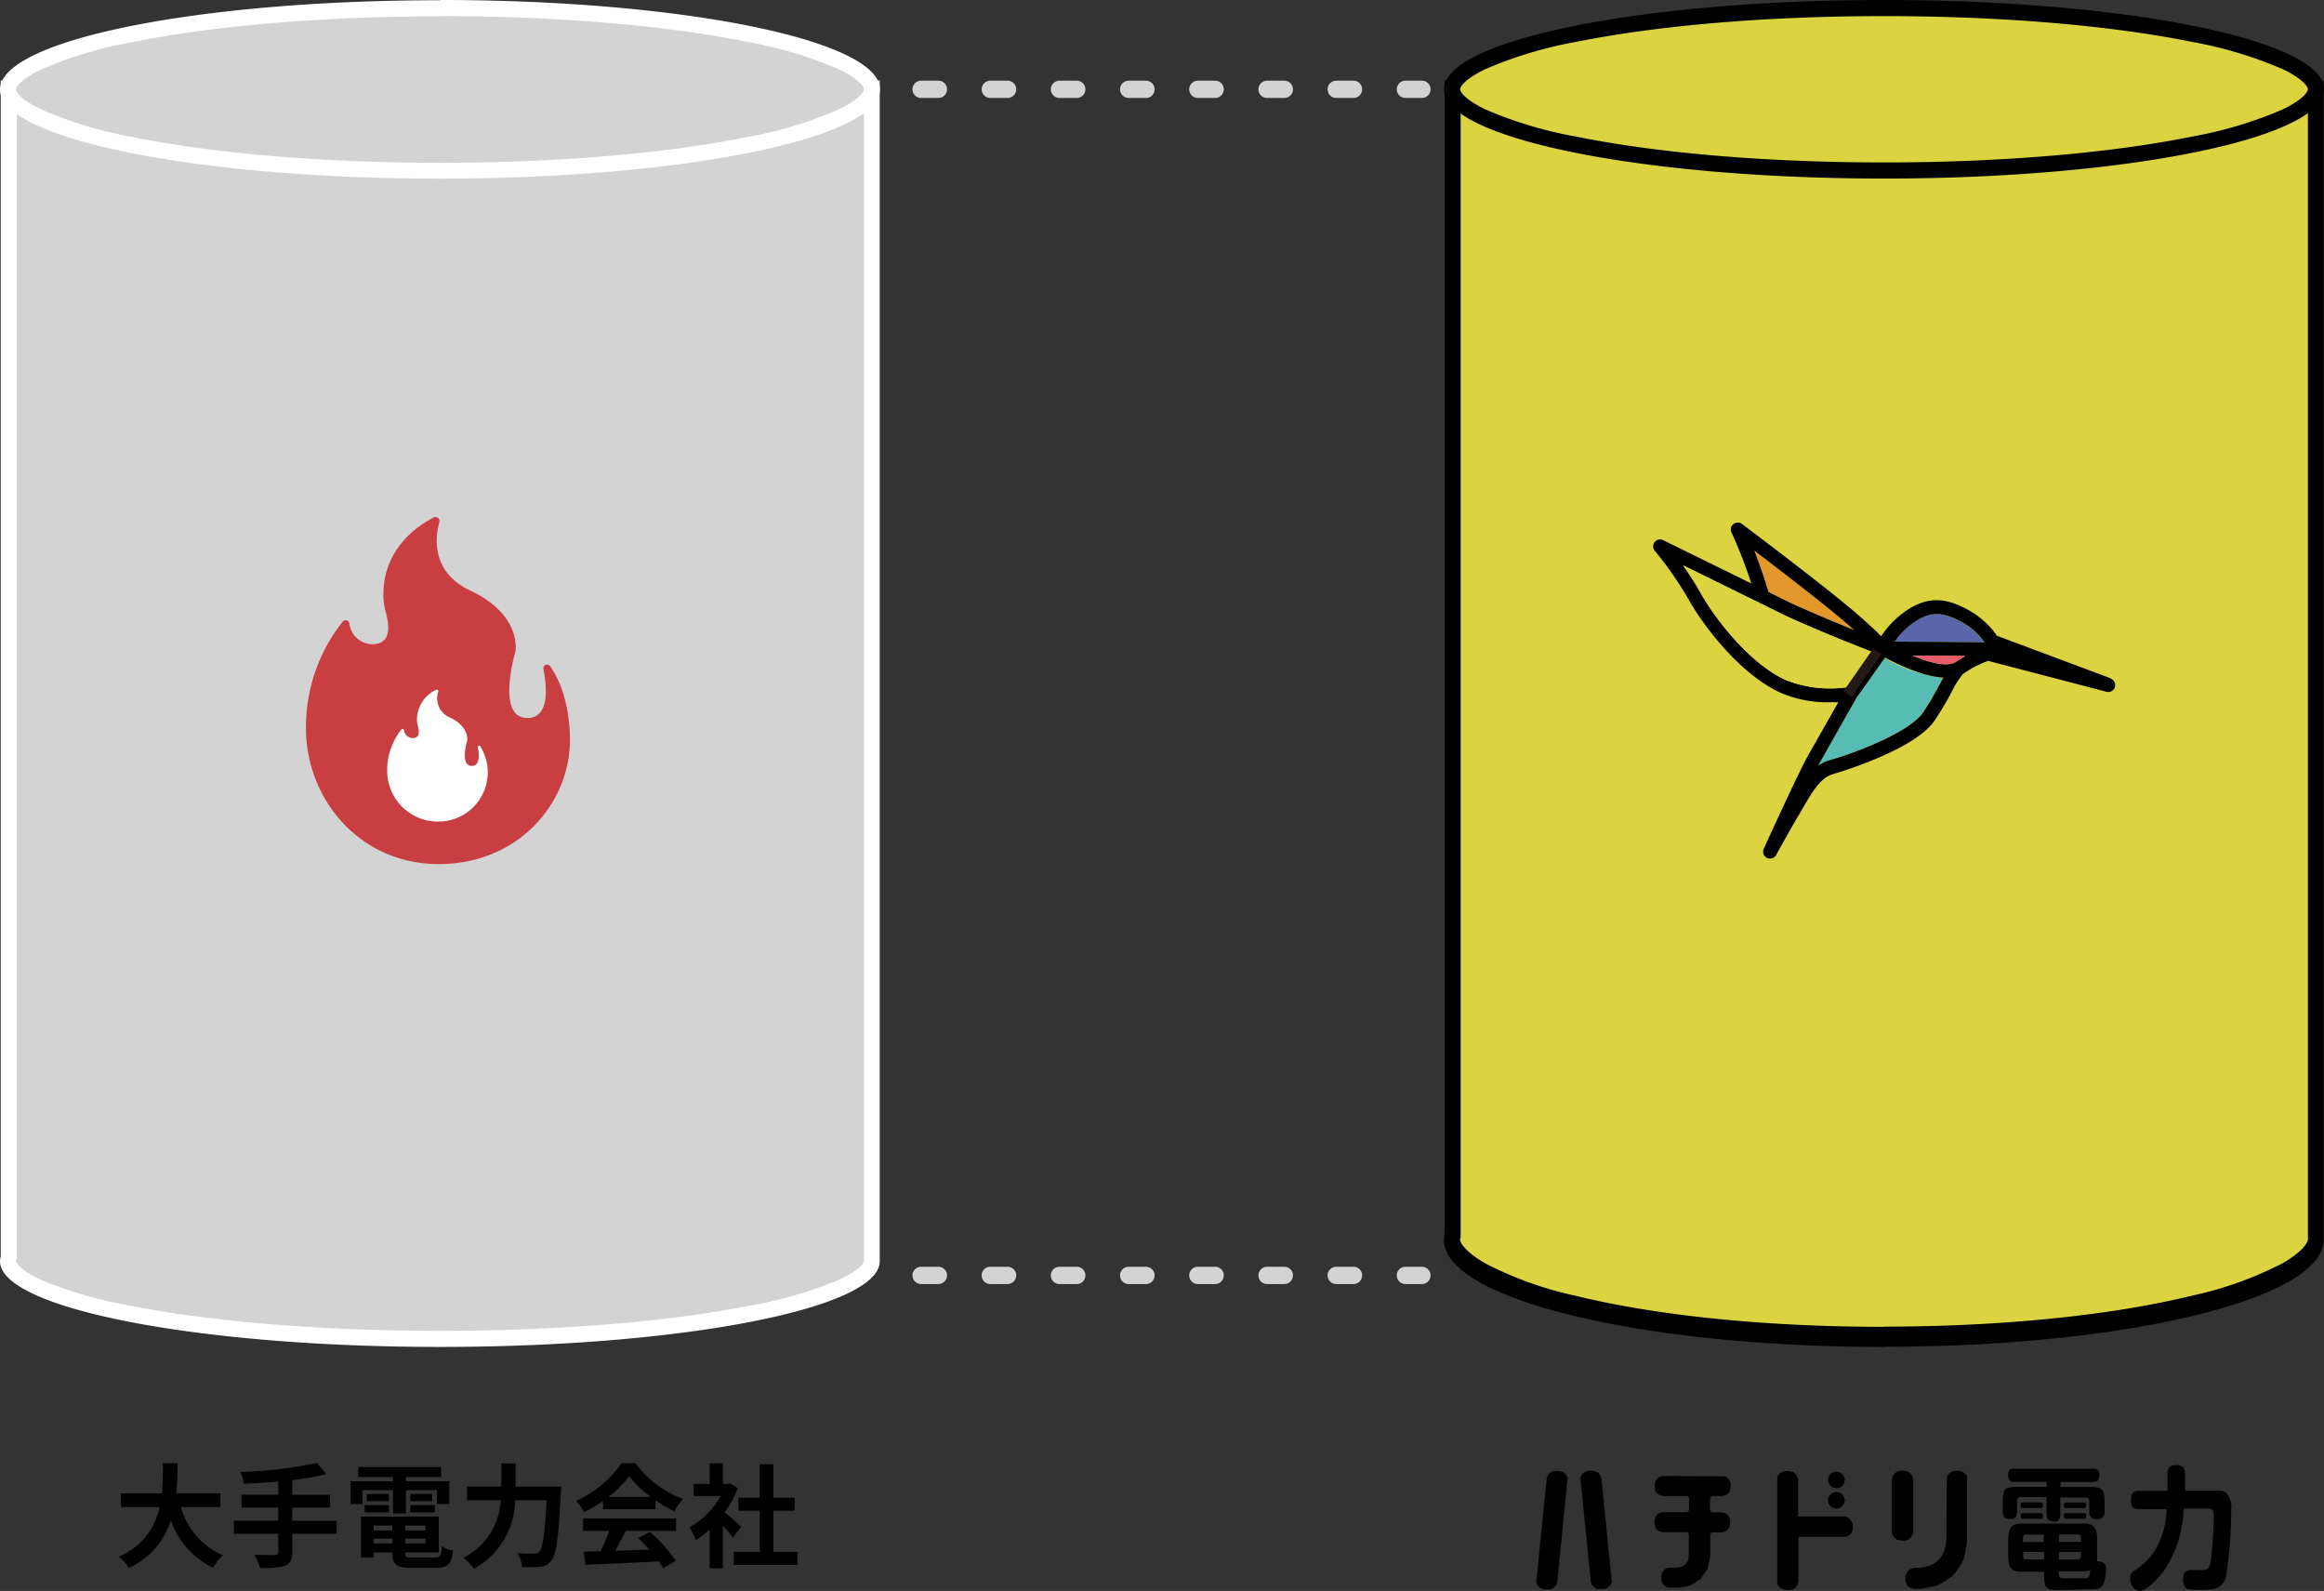 <svg xmlns="http://www.w3.org/2000/svg" width="268.725" height="183.911" viewBox="0 0 268.725 183.911">
  <rect x="0" y="0" width="268.725" height="183.911" fill="#333333" stroke="none"/>
  <g id="グループ_7502" data-name="グループ 7502" transform="translate(-53.137 -684.852)">
    <g id="グループ_1433" data-name="グループ 1433" transform="translate(-1288.863 -52.148)">
      <path id="パス_6633" data-name="パス 6633" d="M112.09,238.36H170" transform="translate(1336.417 646.074)" fill="none" stroke="#d3d3d3" stroke-linecap="round" stroke-width="2" stroke-dasharray="2 6"/>
      <path id="パス_6633-2" data-name="パス 6633" d="M112.09,238.36H170" transform="translate(1336.417 508.965)" fill="none" stroke="#d3d3d3" stroke-linecap="round" stroke-width="2" stroke-dasharray="2 6"/>
      <g id="パス_6640" data-name="パス 6640" transform="translate(1342 746.31)">
        <path id="パス_4744" data-name="パス 4744" d="M50.948,236.082c-13.537,0-26.245-1.024-35.8-2.886a49.493,49.493,0,0,1-10.7-3.072C2.257,229.109,1,228.01,1,227.107a1.052,1.052,0,0,1,.047-.3V91.59H100.86V226.911a1.389,1.389,0,0,1,0,.2c0,.931-1.266,2-3.463,3.016A49.342,49.342,0,0,1,86.708,233.2C77.193,235.058,64.476,236.082,50.948,236.082Z" transform="translate(-0.069 -90.622)" fill="#d3d3d3"/>
        <path id="パス_4745" data-name="パス 4745" d="M50.879,235.079c13.472,0,26.124-1.015,35.62-2.868A49.13,49.13,0,0,0,96.973,229.2c2.383-1.1,2.923-1.955,2.923-2.169h0V92.449H1.946V226.737l-.084.251a.1.1,0,0,0,0,.047c0,.214.54,1.071,2.914,2.169a49.071,49.071,0,0,0,10.483,3.007c9.5,1.862,22.149,2.868,35.62,2.868m0,1.862c-28.1,0-50.879-4.46-50.879-9.906a1.936,1.936,0,0,1,.084-.559V90.55H101.722V226.663a2.523,2.523,0,0,1,0,.372c.037,5.446-22.744,9.906-50.842,9.906Z" transform="translate(0 -90.55)" fill="#fff"/>
      </g>
      <g id="パス_6639" data-name="パス 6639" transform="translate(1342 737)">
        <path id="パス_4746" data-name="パス 4746" d="M50.948,99.218c-13.527,0-26.245-1.071-35.8-3.007a48,48,0,0,1-10.679-3.2C2.229,91.928,1,90.8,1,89.824s1.229-2.1,3.473-3.175a47.481,47.481,0,0,1,10.679-3.212c9.552-1.936,22.27-3.007,35.8-3.007S77.184,81.5,86.736,83.437a47.4,47.4,0,0,1,10.688,3.212c2.234,1.071,3.473,2.2,3.473,3.175s-1.238,2.1-3.473,3.184a47.947,47.947,0,0,1-10.688,3.2C77.184,98.147,64.476,99.218,50.948,99.218Z" transform="translate(-0.069 -79.471)" fill="#d3d3d3"/>
        <path id="パス_4747" data-name="パス 4747" d="M50.879,81.29c-13.472,0-26.068,1.061-35.611,2.989A47.481,47.481,0,0,0,4.8,87.407c-2.328,1.127-2.942,2.03-2.942,2.346s.614,1.22,2.942,2.309a47.026,47.026,0,0,0,10.464,3.165c9.5,1.927,22.139,2.989,35.611,2.989s26.115-1.061,35.6-2.989a47.128,47.128,0,0,0,10.474-3.165c2.328-1.117,2.942-2.011,2.942-2.337s-.614-1.22-2.942-2.337a47.63,47.63,0,0,0-10.474-3.137c-9.487-1.927-22.13-2.989-35.6-2.989m0-1.862c28.1,0,50.879,4.655,50.879,10.325S78.977,100.05,50.879,100.05,0,95.451,0,89.753,22.782,79.428,50.879,79.428Z" transform="translate(0 -79.4)" fill="#fff"/>
      </g>
      <g id="グループ_2338" data-name="グループ 2338" transform="translate(1377.378 796.771)">
        <path id="パス_6634" data-name="パス 6634" d="M66.237,161.433a.438.438,0,0,0-.782.335c.428,2.16.717,5.661-1.862,5.661-3.566,0-1.508-7.234-1.359-7.746a.158.158,0,0,0,0-.065c.056-.428.391-4.283-5.242-6.927-4.534-2.123-4.059-6.135-3.566-7.932a.428.428,0,0,0-.307-.531.438.438,0,0,0-.307,0c-1.862.931-5.856,3.622-5.856,8.891a6.954,6.954,0,0,0,.186,1.75c.2.782,1.266,4.031-1.48,4.031a2.728,2.728,0,0,1-2.653-2.43.419.419,0,0,0-.512-.335.372.372,0,0,0-.242.149A19.551,19.551,0,0,0,38,168.6c0,8.128,6.135,15.715,15.352,15.715s15.175-7.048,15.175-14.365C68.481,165.529,67.224,162.857,66.237,161.433Z" transform="translate(-37.999 -144.2)" fill="#c83e41"/>
        <path id="パス_6635" data-name="パス 6635" d="M58.872,172.166a.168.168,0,0,0-.3.121c.158.829.27,2.16-.708,2.16-1.359,0-.577-2.793-.512-2.951h0c0-.158.149-1.629-1.992-2.635A2.411,2.411,0,0,1,54,165.844a.177.177,0,0,0-.121-.2.186.186,0,0,0-.121,0,3.826,3.826,0,0,0-2.225,3.38,2.737,2.737,0,0,0,.074.67c.074.3.475,1.536-.559,1.536a1.033,1.033,0,0,1-1.015-.931.158.158,0,0,0-.2-.13.2.2,0,0,0-.093.056,7.513,7.513,0,0,0-1.648,4.655,5.865,5.865,0,0,0,5.744,6h.1a5.7,5.7,0,0,0,5.782-5.586,5.586,5.586,0,0,0-.857-3.082Z" transform="translate(-38.696 -145.679)" fill="#fff"/>
      </g>
      <g id="パス_6642" data-name="パス 6642" transform="translate(1508.966 746.31)">
        <path id="パス_4748" data-name="パス 4748" d="M230.293,267.51c-13.537,0-26.245-1.283-35.8-3.615a41.656,41.656,0,0,1-10.753-3.859c-2.2-1.259-3.454-2.635-3.454-3.766a1.457,1.457,0,0,1,0-.385V123h99.9V256.026a1.093,1.093,0,0,1,0,.245c0,1.166-1.257,2.507-3.454,3.766a41.6,41.6,0,0,1-10.688,3.859C256.52,266.228,243.8,267.51,230.293,267.51Z" transform="translate(-179.405 -122.069)" fill="#dbd440"/>
        <path id="パス_4749" data-name="パス 4749" d="M230.229,266.043c13.472,0,26.124-1.267,35.62-3.58a41.947,41.947,0,0,0,10.474-3.754c2.383-1.371,2.914-2.441,2.914-2.708h0V124.324h-97.97V255.653l-.065.314a.159.159,0,0,0,0,.058c0,.267.531,1.337,2.914,2.708a41.9,41.9,0,0,0,10.483,3.754c9.5,2.324,22.139,3.58,35.62,3.58m0,2.324c-28.1,0-50.879-5.532-50.879-12.366a3.543,3.543,0,0,1,.074-.7V122H281.052V255.537a3.9,3.9,0,0,1,0,.465c.028,6.834-22.744,12.366-50.824,12.366Z" transform="translate(-179.34 -122)"/>
      </g>
      <g id="パス_6643" data-name="パス 6643" transform="translate(1508.976 737)">
        <path id="パス_4750" data-name="パス 4750" d="M230.3,130.478c-13.537,0-26.245-1.061-35.8-3a48.283,48.283,0,0,1-10.679-3.212c-2.244-1.071-3.473-2.206-3.473-3.184s1.229-2.1,3.473-3.175A48.282,48.282,0,0,1,194.5,114.7c9.552-1.936,22.26-3,35.8-3s26.236,1.061,35.788,3a48.412,48.412,0,0,1,10.688,3.212c2.234,1.071,3.463,2.206,3.463,3.175s-1.229,2.113-3.463,3.184a48.411,48.411,0,0,1-10.688,3.212C256.515,129.417,243.807,130.478,230.3,130.478Z" transform="translate(-179.419 -110.769)" fill="#dbd440"/>
        <path id="パス_4751" data-name="パス 4751" d="M230.229,112.562c-13.472,0-26.068,1.061-35.611,2.979a48.04,48.04,0,0,0-10.464,3.137c-2.328,1.117-2.942,2.02-2.942,2.337s.614,1.229,2.942,2.346a47.594,47.594,0,0,0,10.465,3.128c9.5,1.927,22.139,2.989,35.611,2.989s26.068-1.061,35.6-2.989a47.481,47.481,0,0,0,10.464-3.128c2.328-1.117,2.942-2.02,2.942-2.346s-.614-1.22-2.942-2.337a47.882,47.882,0,0,0-10.464-3.137c-9.487-1.918-22.139-2.979-35.6-2.979m0-1.862c28.1,0,50.87,4.655,50.87,10.316s-22.791,10.325-50.87,10.325-50.879-4.655-50.879-10.325S202.113,110.7,230.229,110.7Z" transform="translate(-179.35 -110.7)"/>
      </g>
      <g id="レイヤー_1" data-name="レイヤー 1" transform="translate(1533.158 797.407)">
        <path id="パス_3780" data-name="パス 3780" d="M229.453,178.23l-.735-.652c-2.439-2.113-7.727-6.182-10.828-8.528.428,1.1.931,2.43,1.341,3.826.074.27.186.6.317.931l2.653,1.3C224.7,176.275,227.386,177.382,229.453,178.23Z" transform="translate(-206.191 -165.791)" fill="#e1972b"/>
        <path id="パス_3781" data-name="パス 3781" d="M230.221,187.007l-4.329,7.606c0,.074-.074.149-.112.223a4.656,4.656,0,0,1,1.173-.587h0c2.793-.782,9.431-3.277,10.977-5.586a33.417,33.417,0,0,0,1.862-3.156c.149-.289.289-.549.438-.81a18.628,18.628,0,0,1-6.74-2.318Z" transform="translate(-206.735 -166.711)" fill="#57bcb3"/>
        <path id="パス_3782" data-name="パス 3782" d="M242.868,177.739c-2.281-1.21-3.6-.931-5.009-.1a8.77,8.77,0,0,0-2.579,2.458l10.288.074h.1a7.672,7.672,0,0,0-2.8-2.43Z" transform="translate(-207.391 -166.334)" fill="#5866aa"/>
        <path id="パス_3783" data-name="パス 3783" d="M258.183,183.537l-13.127-4.906a6.951,6.951,0,0,0-.605-.8,9.8,9.8,0,0,0-2.9-2.29c-2.514-1.341-4.422-1.35-6.564-.065a10.642,10.642,0,0,0-3.3,3.212q-.908-.936-2.793-2.57C225.3,173,215.98,166.006,215.58,165.708a.8.8,0,0,0-1.2.987,53.2,53.2,0,0,1,2.29,5.893l-10.241-5.027a.8.8,0,0,0-.931,1.238,41.645,41.645,0,0,1,3.929,5.651c1.182,2.151,5.344,8.249,10.5,10.716a13.593,13.593,0,0,0,5.754,1.154h1.052l-3.631,6.387c-1.127,2.095-4.86,10.241-5.009,10.595a.791.791,0,0,0,.447,1.033.8.8,0,0,0,.978-.317s2-3.622,2.644-4.655c1.564-2.728,2.421-4.227,3.882-4.711.465-.14,9.589-2.793,11.861-6.284a34.1,34.1,0,0,0,1.946-3.277,11.172,11.172,0,0,1,1.266-2.02h0a12.411,12.411,0,0,1,2.933-1.536L257.7,185.1a.8.8,0,1,0,.484-1.527Zm-19.765.782c-.568,1.08-1.192,2.132-1.862,3.156-1.545,2.337-8.184,4.841-10.977,5.586h0a4.384,4.384,0,0,0-1.182.587l.121-.223,4.311-7.616,3.305-4.655c1.369.736,4.338,2.2,6.75,2.318-.158.27-.3.531-.447.819Zm-20.054-11.684c-.428-1.406-.931-2.737-1.341-3.836,3.1,2.355,8.379,6.415,10.828,8.547l.735.642c-2.058-.838-4.767-1.955-7.262-3.1l-2.653-1.3c-.121-.363-.233-.689-.307-.95Zm25.267,6.75h-.1l-10.288-.074a8.658,8.658,0,0,1,2.579-2.458c1.4-.838,2.719-1.117,5.009.1a7.746,7.746,0,0,1,2.8,2.43Zm-8.3,1.545,6.089.047c-.344.2-.726.428-1.154.708-.894.559-2.923.112-4.934-.754Zm-14.691-4.6c4.525,2.076,9.673,4.05,10.725,4.45l-2.793,3.9a.819.819,0,0,0-.605-.13,14.012,14.012,0,0,1-7.392-.819c-4.748-2.262-8.761-8.156-9.785-10.055-.661-1.164-1.369-2.253-2.02-3.175Z" transform="translate(-205.324 -165.55)"/>
        <path id="パス_3784" data-name="パス 3784" d="M242.484,182.824c.428-.279.81-.512,1.154-.708l-6.089-.047C239.561,182.936,241.591,183.383,242.484,182.824Z" transform="translate(-207.547 -166.689)" fill="#e75c6a"/>
        <path id="パス_3785" data-name="パス 3785" d="M220.857,184.09a13.965,13.965,0,0,0,7.392.829.773.773,0,0,1,.605.13l2.793-3.9c-1.052-.4-6.191-2.374-10.725-4.45-2.793-1.378-8.379-4.134-11.842-5.828.652.931,1.359,2.011,2.02,3.175C212.1,175.944,216.109,181.837,220.857,184.09Z" transform="translate(-205.583 -165.917)" fill="#dbd440"/>
        <rect id="長方形_2632" data-name="長方形 2632" width="6.033" height="1.145" transform="translate(22.014 19.491) rotate(-55.18)" fill="#231815"/>
      </g>
      <g id="レイヤー_2" data-name="レイヤー 2" transform="translate(1519.636 906.368)">
        <g id="グループ_572" data-name="グループ 572" transform="translate(0 0)">
          <path id="パス_3739" data-name="パス 3739" d="M255.024,276.39c-1.434,0-1.508-.428-1.508-2.048v-.074h-2.672c-1.229,0-1.471-.7-1.471-1.862v-1.927c0-1.443.587-1.769,1.471-1.769h7.346c.875,0,1.462.307,1.462,1.769v1.992a5.019,5.019,0,0,1,0,.521v.084h.093a.816.816,0,0,1,.931.931,4.851,4.851,0,0,1-.326,1.741c-.326.549-.754.549-1.685.549Zm.214-1.8a.4.4,0,0,0,.335.428h2.793c.391,0,.428-.344.475-.726v-.168h-.121a2.411,2.411,0,0,1-.633.084H255.2Zm0-1.75h2.234c.2,0,.317-.149.317-.382v-.484h-2.551Zm-4.143-.382c0,.335.2.382.307.382h2.113v-.857h-2.4Zm4.143-1.639h2.551v-.484c0-.233-.121-.382-.317-.382h-2.225Zm-3.845-.838c-.2,0-.317.14-.317.382v.475h2.4v-.857Zm3.249-1.555c-.642,0-.838-.214-.838-.931v-1.862h-2.961c-.168,0-.447.065-.447.521v1.1c0,.456-.084.931-.782.931s-.875-.261-.875-.931v-.931c0-1.6.233-1.862,1.564-1.862h3.519v-.577h-3.771c-.2,0-.689,0-.689-.754s.335-.773.689-.773h9.133c.363,0,.717.065.717.754,0,.549-.2.773-.717.773h-3.771v.587h3.519c1.341,0,1.583.289,1.583,1.862v.931a.792.792,0,0,1-.838.931c-.67,0-.931-.279-.931-.931v-1.052c0-.428-.242-.521-.447-.521h-2.9v1.862c0,.307,0,.931-.735.931Zm1.443-.279c-.14,0-.279,0-.279-.307s.074-.344.279-.344h2.02c.14,0,.279,0,.279.3s-.074.354-.279.354Zm-4.99,0c-.14,0-.279,0-.279-.307s.065-.344.279-.344h2.011c.14,0,.289,0,.289.317s-.112.335-.289.335Zm4.99-1.248c-.158,0-.279,0-.279-.3s.093-.335.279-.335h2.02c.14,0,.279,0,.279.317s-.1.326-.279.326Zm-4.99,0c-.158,0-.279,0-.279-.3s.093-.335.279-.335h2.011c.149,0,.289,0,.289.317s-.14.326-.289.326Z" transform="translate(-194.798 -261.95)"/>
          <path id="パス_3740" data-name="パス 3740" d="M265.677,276.462c-.642,0-1.117-.763-1.117-1.443a1.089,1.089,0,0,1,.512-.931,7.346,7.346,0,0,0,2.262-2.151,9.813,9.813,0,0,0,1.434-4.851V267h-3.249c-.4,0-.866-.112-.866-.931s.2-1.182.866-1.182h3.361v-1.964c0-.354,0-1.005,1-1.005s1.033.531,1.033,1.192v1.75h3.37c.773,0,1.136,0,1.48.372a2.4,2.4,0,0,1,.484,1.76,50.275,50.275,0,0,1-.605,7.839,1.862,1.862,0,0,1-1.648,1.443c-.251,0-.549.056-1.154.056a10.437,10.437,0,0,1-1.62-.093c-.5-.158-.531-.931-.531-1.1,0-1.089.67-1.089.931-1.089h1.08c.791,0,1.061-.093,1.229-1.313.047-.363.3-2.84.3-5.093,0-.6-.2-.7-.633-.7h-2.849v.074a13.63,13.63,0,0,1-1.955,6.6C267.763,275.271,266.282,276.462,265.677,276.462Z" transform="translate(-195.889 -261.92)"/>
          <path id="パス_3741" data-name="パス 3741" d="M198.617,263.2l-.251-.354-.372-.168-.419-.047h-.4l-.317.084-.335.261-.242.4,1.2,12.038.112.344.261.326.344.2h.838l.326-.112.326-.261.233-.4-1.2-11.982Z" transform="translate(-191.178 -261.969)"/>
          <path id="パス_3742" data-name="パス 3742" d="M193.91,262.79l-.41-.13h-.726l-.372.168-.27.326-.13.428-1.2,11.926v.047l.177.354.3.279.447.149h.717l.382-.186.279-.317.14-.438,1.182-11.936V263.4l-.2-.344Z" transform="translate(-190.8 -261.971)"/>
          <path id="パス_3743" data-name="パス 3743" d="M212.072,265.653l.121-.074h1.136l.317-.074.326-.186.233-.307.093-.438v-.363l-.065-.3-.2-.335-.363-.261-7.178-.056-.326.065-.335.2-.233.326-.084.4v.363l.056.326.2.335.326.214.41.093h2.756l.121.074.093.121v1.452l-.093.121-.13.1h-2.793l-.317.065-.335.2-.223.3-.1.428v.354l.065.317.2.344.326.2.41.112h2.756l.121.065.093.121V272.5l-.1.568-.289.4-.41.279-.512.112h-.931l-.3.056-.326.2-.223.326-.093.4v.363l.065.335.2.335.326.214.391.093h1.108l1.294-.261,1.173-.763.791-1.164.307-1.424v-2.616l.074-.1.112-.074h1.145l.317-.074.326-.186.233-.317.093-.419v-.344l-.056-.335-.214-.326-.326-.223-.419-.093h-1.1l-.112-.093-.093-.121v-1.471Z" transform="translate(-191.813 -262.012)"/>
          <path id="パス_3744" data-name="パス 3744" d="M229.36,268.563l-.2-.344-.326-.223-.4-.093h-5.223l-.074-.065v-4.143l-.074-.354-.214-.363-.335-.223-.428-.093h-.391l-.335.056-.344.2-.279.372v12.438l.261.354.326.214.428.112h.4l.335-.074.344-.2.251-.354.1-.428v-5.018l.093-.074h5.242l.307-.056.335-.2.233-.326.084-.419v-.344Z" transform="translate(-192.865 -261.971)"/>
          <path id="パス_3745" data-name="パス 3745" d="M227.3,264.339l.307.214.4.093.335-.065.326-.186.223-.326.1-.4-.093-.344-.186-.307-.307-.214-.4-.093-.335.065-.317.186-.233.307-.093.4.065.335Z" transform="translate(-193.3 -261.974)"/>
          <path id="パス_3746" data-name="パス 3746" d="M227.3,266.879l.307.214.4.093.335-.074.326-.186.223-.326.1-.4-.093-.335-.186-.317-.307-.214-.4-.093-.335.065-.317.2-.233.3-.093.4.065.344Z" transform="translate(-193.3 -262.149)"/>
          <path id="パス_3747" data-name="パス 3747" d="M243.773,263.3l-.2-.335-.335-.251-.447-.084H242.4l-.335.056-.354.223-.27.382-.056,7.243a2.587,2.587,0,0,1-.056.54l-.093.428a2.6,2.6,0,0,1-.41,1h0a2.672,2.672,0,0,1-.791.791h0a2.848,2.848,0,0,1-.931.4l-.344.074a3.445,3.445,0,0,1-.531.065h-.475l-.335.056-.447.261-.214.307-.1.428v.419l.074.317.186.326.326.223.428.1h.587a3.54,3.54,0,0,0,.549-.065l1.173-.242a2.71,2.71,0,0,0,.931-.391l.819-.531a2.794,2.794,0,0,0,.8-.782l.521-.773a3,3,0,0,0,.419-1.005l.242-1.2a2.932,2.932,0,0,0,.056-.568V263.3Z" transform="translate(-193.964 -261.969)"/>
          <path id="パス_3748" data-name="パス 3748" d="M237.093,270.422l.251-.363.093-.428v-5.958l-.065-.363-.223-.354-.326-.251-.428-.084h-.4l-.344.056-.354.223-.242.335-.084.456v5.977l.056.335.223.363.344.233.438.084h.391l.335-.056Z" transform="translate(-193.848 -261.968)"/>
        </g>
      </g>
    </g>
    <path id="パス_14507" data-name="パス 14507" d="M-27.378-5.928v-1.6h-5.109c.13-1.209.143-2.405.156-3.471h-1.69c-.013,1.066,0,2.249-.13,3.471h-4.732v1.6h4.472A7.793,7.793,0,0,1-39.13-.208a4.58,4.58,0,0,1,1.157,1.313A8.948,8.948,0,0,0-33.111-4.42a9.7,9.7,0,0,0,4.875,5.512A6.221,6.221,0,0,1-27.092-.364a8.675,8.675,0,0,1-4.862-5.564Zm13.442,1.573h-5.135V-5.876H-14.7V-7.358h-4.368v-1.7a30.629,30.629,0,0,0,3.952-.689l-1.118-1.287A48.274,48.274,0,0,1-25.064-10a5.177,5.177,0,0,1,.39,1.365c1.274-.052,2.639-.13,3.991-.247v1.521h-4.251v1.482h4.251v1.521h-5.135v1.508h5.135V-.754c0,.26-.117.351-.416.364s-1.378,0-2.34-.039A6,6,0,0,1-22.8,1.105a8.842,8.842,0,0,0,2.886-.26c.611-.247.845-.65.845-1.573V-2.847h5.135Zm2.977-3.536h3.536v2.7h1.508v-2.7H-2.34v1.612H-.91V-8.918H-5.915v-.494h4.056v-1.144H-11.44v1.144h4.017v.494h-4.9v2.639h1.365Zm5.538,2.574h2.834v-.845H-5.421Zm0-2.132v.832h2.535v-.832Zm-2.47,0h-2.561v.832h2.561ZM-10.7-5.317h2.808v-.845H-10.7Zm1.04,3.588v-.559H-7.5v.559ZM-7.5-3.8v.572H-9.659V-3.8Zm3.835.572H-6.019V-3.8h2.353Zm-2.353,1.5v-.559h2.353v.559Zm.936,1.638c-.793,0-.936-.078-.936-.559V-.689h3.887V-4.836h-9V-.117h1.469V-.689H-7.5V-.65c0,1.365.494,1.742,2.275,1.742H-2.5C-1.079,1.092-.663.663-.481-.9a3.953,3.953,0,0,1-1.287-.494c-.091,1.105-.208,1.3-.858,1.3ZM6.76-8.307v-2.678H5.109v2.678H1.131v1.586H5.044A7.927,7.927,0,0,1,.728-.065,6.166,6.166,0,0,1,1.937,1.2,9.239,9.239,0,0,0,6.708-6.721h3.64C10.14-2.86,9.88-1.157,9.49-.754a.768.768,0,0,1-.611.208c-.338,0-1.1,0-1.924-.065a3.591,3.591,0,0,1,.533,1.6A13.222,13.222,0,0,0,9.568.962,1.752,1.752,0,0,0,10.894.234c.572-.676.832-2.626,1.092-7.8.026-.208.039-.741.039-.741ZM17.5-7.111a11.814,11.814,0,0,0,2.379-2.4,12.652,12.652,0,0,0,2.5,2.4Zm-.637,1.417h6.071V-6.721A15.709,15.709,0,0,0,25.116-5.46a8.013,8.013,0,0,1,1-1.417A11.892,11.892,0,0,1,20.618-11H19.006a12.909,12.909,0,0,1-5.252,4.355,6.039,6.039,0,0,1,.91,1.3,15.01,15.01,0,0,0,2.2-1.3Zm-2.3,2.509h3.016a24.965,24.965,0,0,1-.988,2.353l-1.963.065L14.833.741c2.21-.1,5.421-.234,8.476-.4a6.892,6.892,0,0,1,.52.806L25.272.273a17.484,17.484,0,0,0-2.977-3.341l-1.365.715A15.5,15.5,0,0,1,22.2-1.027c-1.326.052-2.665.1-3.913.143.39-.728.819-1.534,1.2-2.3h5.824v-1.43H14.56Zm18.265-.481c-.273-.26-1.274-1.157-1.9-1.664a12.618,12.618,0,0,0,1.534-2.782l-.871-.559-.273.065h-.585V-11H29.2v2.392H27.352v1.4h3.133a9.711,9.711,0,0,1-3.627,3.627,6.2,6.2,0,0,1,.728,1.469A10.758,10.758,0,0,0,29.2-3.354V1.131h1.534v-4.9c.442.481.884,1,1.157,1.365ZM36.569-.754V-5.512h2.457V-7.007H36.569v-3.887H34.983v3.887h-2.47v1.495h2.47V-.754h-3V.754h7.358V-.754Z" transform="translate(106 865)"/>
  </g>
</svg>
